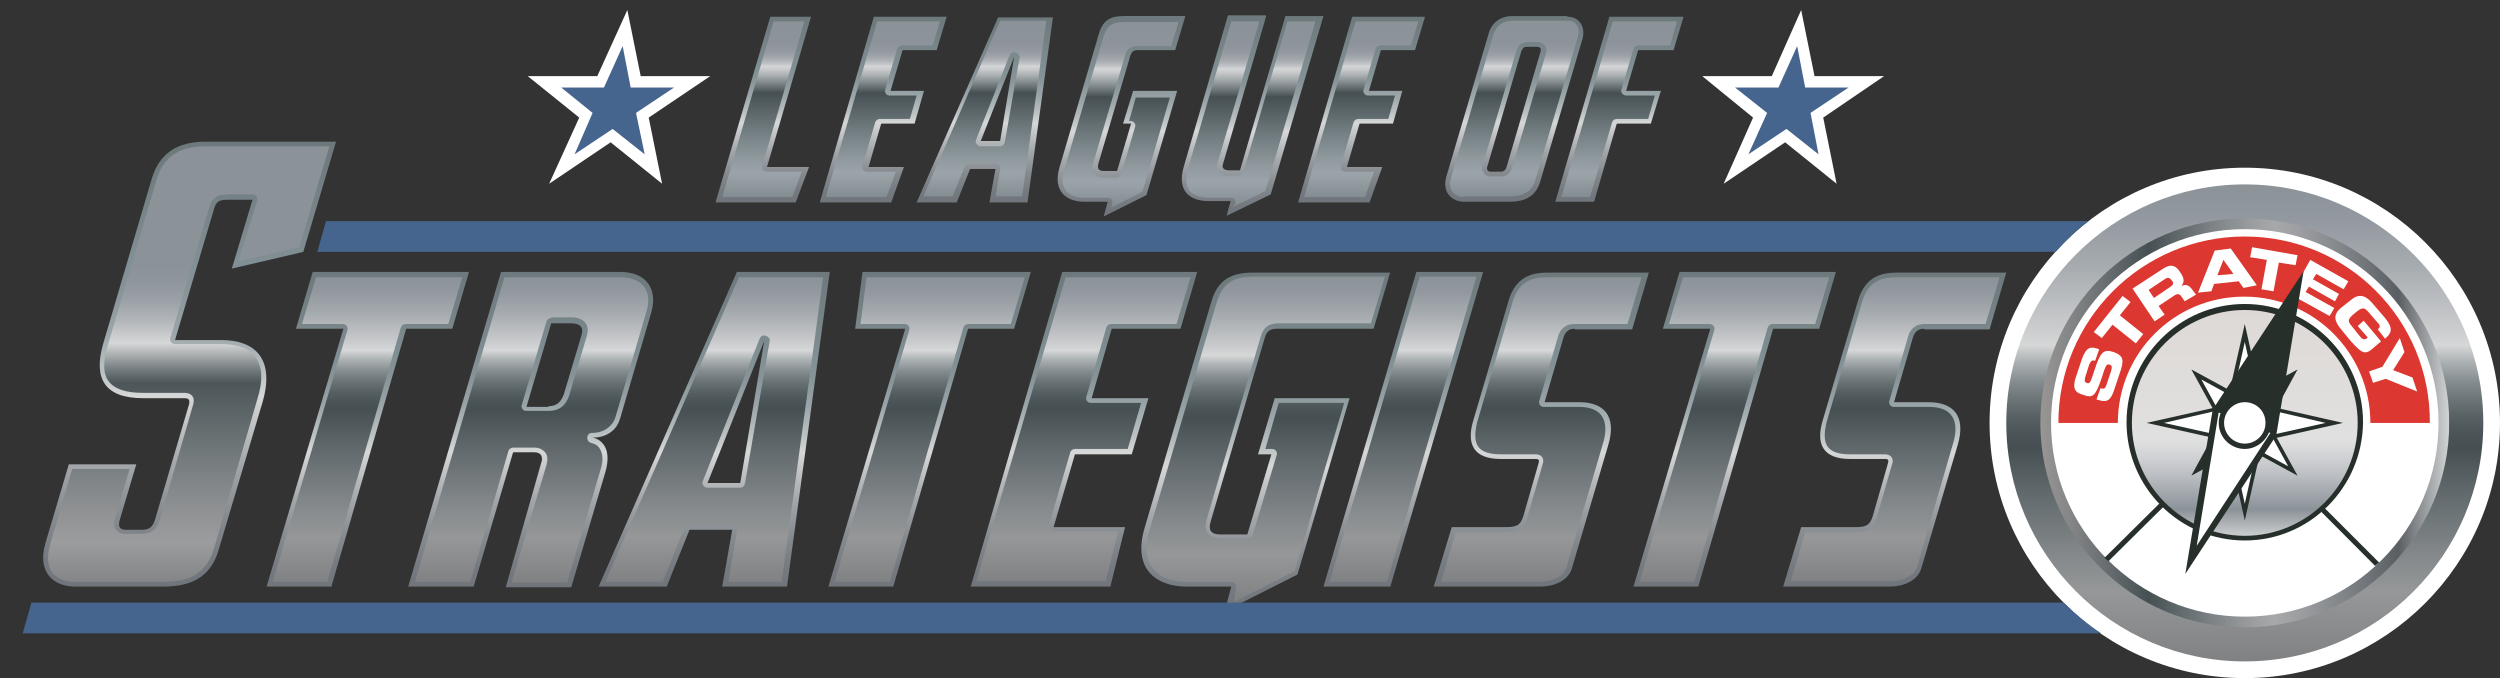 <svg id="Layer_2" xmlns="http://www.w3.org/2000/svg" viewBox="0 0 374.2 101.5"><rect x="0" y="0" width="374.2" height="101.5" fill="#333333" stroke="none"/><style>.st0{fill:url(#SVGID_1_)}.st1{fill:url(#SVGID_2_)}.st2{fill:url(#SVGID_3_)}.st3{fill:url(#SVGID_4_)}.st4{fill:url(#SVGID_5_)}.st5{fill:url(#SVGID_6_)}.st6{fill:url(#SVGID_7_)}.st7{fill:url(#SVGID_8_)}.st8{fill:url(#SVGID_9_)}.st9{fill:url(#SVGID_10_)}.st10{fill:url(#SVGID_11_)}.st11{fill:url(#SVGID_12_)}.st12{fill:url(#SVGID_13_)}.st13{fill:url(#SVGID_14_)}.st14{fill:url(#SVGID_15_)}.st15{fill:url(#SVGID_16_)}.st16{fill:url(#SVGID_17_)}.st17{fill:url(#SVGID_18_)}.st18{fill:url(#SVGID_19_)}.st19{fill:url(#SVGID_20_)}.st20{fill:url(#SVGID_21_)}.st21{fill:url(#SVGID_22_)}.st22{fill:url(#SVGID_23_)}.st23{fill:url(#SVGID_24_)}.st24{fill:url(#SVGID_25_)}.st25{fill:url(#SVGID_26_)}.st26{fill:url(#SVGID_27_)}.st27{fill:url(#SVGID_28_)}.st28{fill:url(#SVGID_29_)}.st29{fill:url(#SVGID_30_)}.st30{fill:url(#SVGID_31_)}.st31{fill:url(#SVGID_32_)}.st32{fill:url(#SVGID_33_)}.st33{fill:url(#SVGID_34_)}.st34{fill:url(#SVGID_35_)}.st35{fill:url(#SVGID_36_)}.st36{fill:url(#SVGID_37_)}.st37{fill:url(#SVGID_38_)}.st38{fill:#fff}.st39{fill:url(#SVGID_39_)}.st40{fill:url(#SVGID_40_)}.st41{fill:#adcdec}.st42{fill:#272f2b}.st43{fill:url(#SVGID_41_)}.st44{fill:#dd3731}.st45{fill:#46658e}</style><linearGradient id="SVGID_1_" gradientUnits="userSpaceOnUse" x1="114.276" y1="2.52" x2="114.276" y2="30.265"><stop offset="0" stop-color="#6d797c"/><stop offset=".1" stop-color="#727f83"/><stop offset=".264" stop-color="#808f93"/><stop offset=".335" stop-color="#869498"/><stop offset=".421" stop-color="#99a4a8"/><stop offset=".515" stop-color="#bac0c2"/><stop offset=".573" stop-color="#d6d7d7"/><stop offset=".586" stop-color="#d1d2d3"/><stop offset=".721" stop-color="#a4a8ac"/><stop offset=".84" stop-color="#868b90"/><stop offset=".937" stop-color="#757a80"/><stop offset="1" stop-color="#6f757a"/></linearGradient><path class="st0" d="M115.3 2.5h6.1L114.8 25h6.3l-2 5.3h-12l8.2-27.8z"/><linearGradient id="SVGID_2_" gradientUnits="userSpaceOnUse" x1="114.276" y1="29.545" x2="114.276" y2="3.24"><stop offset="0" stop-color="#838c91"/><stop offset=".139" stop-color="#9aa4aa"/><stop offset=".22" stop-color="#8f999e"/><stop offset=".377" stop-color="#727d81"/><stop offset=".591" stop-color="#475154"/><stop offset=".595" stop-color="#465053"/><stop offset=".598" stop-color="#495356"/><stop offset=".65" stop-color="#7e8689"/><stop offset=".694" stop-color="#aaafb1"/><stop offset=".728" stop-color="#c9cacc"/><stop offset=".747" stop-color="#d4d5d6"/><stop offset=".756" stop-color="#c6c8ca"/><stop offset=".778" stop-color="#b0b3b8"/><stop offset=".803" stop-color="#9fa4a9"/><stop offset=".834" stop-color="#93999f"/><stop offset=".878" stop-color="#8d939a"/><stop offset="1" stop-color="#8b9298"/></linearGradient><path class="st1" d="M108.1 29.5l7.7-26.3h4.6l-6.3 21.6c-.1.2 0 .5.1.6.1.2.3.3.6.3h5.2l-1.4 3.8h-10.5z"/><linearGradient id="SVGID_3_" gradientUnits="userSpaceOnUse" x1="132.19" y1="2.52" x2="132.19" y2="30.265"><stop offset="0" stop-color="#6d797c"/><stop offset=".1" stop-color="#727f83"/><stop offset=".264" stop-color="#808f93"/><stop offset=".335" stop-color="#869498"/><stop offset=".421" stop-color="#99a4a8"/><stop offset=".515" stop-color="#bac0c2"/><stop offset=".573" stop-color="#d6d7d7"/><stop offset=".586" stop-color="#d1d2d3"/><stop offset=".721" stop-color="#a4a8ac"/><stop offset=".84" stop-color="#868b90"/><stop offset=".937" stop-color="#757a80"/><stop offset="1" stop-color="#6f757a"/></linearGradient><path class="st2" d="M130.8 2.5h10.9l-1.5 5h-5.1l-1.8 6.1h5l-1.4 4.9h-5L130 25h5.3l-1.9 5.3h-10.7l8.1-27.8z"/><linearGradient id="SVGID_4_" gradientUnits="userSpaceOnUse" x1="132.189" y1="29.545" x2="132.189" y2="3.24"><stop offset="0" stop-color="#838c91"/><stop offset=".139" stop-color="#9aa4aa"/><stop offset=".22" stop-color="#8f999e"/><stop offset=".377" stop-color="#727d81"/><stop offset=".591" stop-color="#475154"/><stop offset=".595" stop-color="#465053"/><stop offset=".598" stop-color="#495356"/><stop offset=".65" stop-color="#7e8689"/><stop offset=".694" stop-color="#aaafb1"/><stop offset=".728" stop-color="#c9cacc"/><stop offset=".747" stop-color="#d4d5d6"/><stop offset=".756" stop-color="#c6c8ca"/><stop offset=".778" stop-color="#b0b3b8"/><stop offset=".803" stop-color="#9fa4a9"/><stop offset=".834" stop-color="#93999f"/><stop offset=".878" stop-color="#8d939a"/><stop offset="1" stop-color="#8b9298"/></linearGradient><path class="st3" d="M123.6 29.5l7.7-26.3h9.4l-1.1 3.6H135c-.3 0-.6.2-.7.5l-1.8 6.1c-.1.2 0 .5.1.6.1.2.3.3.6.3h4l-1 3.5h-4.5c-.3 0-.6.2-.7.5l-1.9 6.5c-.1.2 0 .5.1.6.1.2.3.3.6.3h4.3l-1.4 3.8h-9.1z"/><linearGradient id="SVGID_5_" gradientUnits="userSpaceOnUse" x1="147.415" y1="2.52" x2="147.415" y2="30.265"><stop offset="0" stop-color="#6d797c"/><stop offset=".1" stop-color="#727f83"/><stop offset=".264" stop-color="#808f93"/><stop offset=".335" stop-color="#869498"/><stop offset=".421" stop-color="#99a4a8"/><stop offset=".515" stop-color="#bac0c2"/><stop offset=".573" stop-color="#d6d7d7"/><stop offset=".586" stop-color="#d1d2d3"/><stop offset=".721" stop-color="#a4a8ac"/><stop offset=".84" stop-color="#868b90"/><stop offset=".937" stop-color="#757a80"/><stop offset="1" stop-color="#6f757a"/></linearGradient><path class="st4" d="M137.2 30.3l12.2-27.7h8.2l-3.8 27.7h-5.7l.9-5h-3.8l-2 5h-6zm14.6-21.8l-5 12.6h2.9l2.1-12.6z"/><linearGradient id="SVGID_6_" gradientUnits="userSpaceOnUse" x1="147.554" y1="29.545" x2="147.554" y2="3.24"><stop offset="0" stop-color="#838c91"/><stop offset=".139" stop-color="#9aa4aa"/><stop offset=".22" stop-color="#8f999e"/><stop offset=".377" stop-color="#727d81"/><stop offset=".591" stop-color="#475154"/><stop offset=".595" stop-color="#465053"/><stop offset=".598" stop-color="#495356"/><stop offset=".65" stop-color="#7e8689"/><stop offset=".694" stop-color="#aaafb1"/><stop offset=".728" stop-color="#c9cacc"/><stop offset=".747" stop-color="#d4d5d6"/><stop offset=".756" stop-color="#c6c8ca"/><stop offset=".778" stop-color="#b0b3b8"/><stop offset=".803" stop-color="#9fa4a9"/><stop offset=".834" stop-color="#93999f"/><stop offset=".878" stop-color="#8d939a"/><stop offset="1" stop-color="#8b9298"/></linearGradient><path class="st5" d="M149 29.5l.7-4.2c0-.2 0-.4-.2-.6-.1-.2-.3-.3-.6-.3h-3.8c-.3 0-.6.2-.7.5l-1.8 4.5h-4.4l11.5-26.3h6.9L153 29.4h-4zm2.8-21.7c-.3 0-.6.2-.7.5l-5 12.6c-.1.2-.1.5.1.7.1.2.4.3.6.3h2.9c.4 0 .6-.3.7-.6l2.2-12.6c.1-.4-.2-.7-.5-.8-.2-.1-.2-.1-.3-.1z"/><linearGradient id="SVGID_7_" gradientUnits="userSpaceOnUse" x1="167.844" y1="2.52" x2="167.844" y2="32.44"><stop offset="0" stop-color="#6d797c"/><stop offset=".1" stop-color="#727f83"/><stop offset=".264" stop-color="#808f93"/><stop offset=".335" stop-color="#869498"/><stop offset=".421" stop-color="#99a4a8"/><stop offset=".515" stop-color="#bac0c2"/><stop offset=".573" stop-color="#d6d7d7"/><stop offset=".586" stop-color="#d1d2d3"/><stop offset=".721" stop-color="#a4a8ac"/><stop offset=".84" stop-color="#868b90"/><stop offset=".937" stop-color="#757a80"/><stop offset="1" stop-color="#6f757a"/></linearGradient><path class="st6" d="M177.4 2.5l-1.5 5h-5.6c-.6 0-.9.2-1.1.8l-4.8 16.2c-.2.8.1 1.1.9 1.1h1.9l2.1-7.1h-1.2l1.5-4.9h6.6l-4.6 15.6-6.4 3.2.6-2.2h-3.5c-2.6 0-4.8-1.5-3.7-5.2l5.9-20c.6-2.1 1.9-2.6 3.7-2.6h9.2z"/><linearGradient id="SVGID_8_" gradientUnits="userSpaceOnUse" x1="167.72" y1="31.059" x2="167.72" y2="3.24"><stop offset="0" stop-color="#838c91"/><stop offset=".139" stop-color="#9aa4aa"/><stop offset=".22" stop-color="#8f999e"/><stop offset=".377" stop-color="#727d81"/><stop offset=".591" stop-color="#475154"/><stop offset=".595" stop-color="#465053"/><stop offset=".598" stop-color="#495356"/><stop offset=".65" stop-color="#7e8689"/><stop offset=".694" stop-color="#aaafb1"/><stop offset=".728" stop-color="#c9cacc"/><stop offset=".747" stop-color="#d4d5d6"/><stop offset=".756" stop-color="#c6c8ca"/><stop offset=".778" stop-color="#b0b3b8"/><stop offset=".803" stop-color="#9fa4a9"/><stop offset=".834" stop-color="#93999f"/><stop offset=".878" stop-color="#8d939a"/><stop offset="1" stop-color="#8b9298"/></linearGradient><path class="st7" d="M166.5 30.5c.1-.2 0-.4-.1-.6s-.3-.3-.6-.3h-3.5c-1.3 0-2.3-.4-2.8-1.1-.5-.7-.6-1.8-.2-3.1l5.9-20c.5-1.5 1.2-2.1 3-2.1h8.2l-1.1 3.6h-5.1c-.7 0-1.5.2-1.8 1.4l-4.8 16.2c-.2.6-.1 1.1.2 1.5.3.4.8.6 1.4.6h1.9c.3 0 .6-.2.7-.5l2.1-7.1c.1-.2 0-.5-.1-.6-.1-.2-.3-.3-.6-.3h-.2l1-3.5h5.1L171 28.7l-4.7 2.4.2-.6z"/><linearGradient id="SVGID_9_" gradientUnits="userSpaceOnUse" x1="187.421" y1="2.52" x2="187.421" y2="32.44"><stop offset="0" stop-color="#6d797c"/><stop offset=".1" stop-color="#727f83"/><stop offset=".264" stop-color="#808f93"/><stop offset=".335" stop-color="#869498"/><stop offset=".421" stop-color="#99a4a8"/><stop offset=".515" stop-color="#bac0c2"/><stop offset=".573" stop-color="#d6d7d7"/><stop offset=".586" stop-color="#d1d2d3"/><stop offset=".721" stop-color="#a4a8ac"/><stop offset=".84" stop-color="#868b90"/><stop offset=".937" stop-color="#757a80"/><stop offset="1" stop-color="#6f757a"/></linearGradient><path class="st8" d="M189.5 2.5l-6.4 21.9c-.3.8.1 1.1 1 1.1h1.5l6.8-23.1h5.7l-7.9 26.7-6.6 3.2.6-2.2h-3.3c-2.8 0-4.8-1.5-3.7-5.2l6.6-22.6h5.7v.2z"/><linearGradient id="SVGID_10_" gradientUnits="userSpaceOnUse" x1="187.299" y1="31.072" x2="187.299" y2="3.24"><stop offset="0" stop-color="#838c91"/><stop offset=".139" stop-color="#9aa4aa"/><stop offset=".22" stop-color="#8f999e"/><stop offset=".377" stop-color="#727d81"/><stop offset=".591" stop-color="#475154"/><stop offset=".595" stop-color="#465053"/><stop offset=".598" stop-color="#495356"/><stop offset=".65" stop-color="#7e8689"/><stop offset=".694" stop-color="#aaafb1"/><stop offset=".728" stop-color="#c9cacc"/><stop offset=".747" stop-color="#d4d5d6"/><stop offset=".756" stop-color="#c6c8ca"/><stop offset=".778" stop-color="#b0b3b8"/><stop offset=".803" stop-color="#9fa4a9"/><stop offset=".834" stop-color="#93999f"/><stop offset=".878" stop-color="#8d939a"/><stop offset="1" stop-color="#8b9298"/></linearGradient><path class="st9" d="M184.9 30.5c.1-.2 0-.5-.1-.6-.1-.2-.3-.3-.6-.3h-3.3c-.9 0-2.2-.2-2.9-1.1-.5-.7-.6-1.8-.2-3.2l6.5-22.1h4.2l-6.2 21c-.2.6-.1 1.1.1 1.5.4.6 1.2.6 1.5.6h1.5c.3 0 .6-.2.7-.5l6.6-22.6h4.2l-7.5 25.4-4.9 2.4.4-.5z"/><linearGradient id="SVGID_11_" gradientUnits="userSpaceOnUse" x1="203.737" y1="2.52" x2="203.737" y2="30.265"><stop offset="0" stop-color="#6d797c"/><stop offset=".1" stop-color="#727f83"/><stop offset=".264" stop-color="#808f93"/><stop offset=".335" stop-color="#869498"/><stop offset=".421" stop-color="#99a4a8"/><stop offset=".515" stop-color="#bac0c2"/><stop offset=".573" stop-color="#d6d7d7"/><stop offset=".586" stop-color="#d1d2d3"/><stop offset=".721" stop-color="#a4a8ac"/><stop offset=".84" stop-color="#868b90"/><stop offset=".937" stop-color="#757a80"/><stop offset="1" stop-color="#6f757a"/></linearGradient><path class="st10" d="M202.4 2.5h10.9l-1.5 5h-5.1l-1.8 6.1h5l-1.4 4.9h-5l-1.9 6.5h5.3l-1.9 5.3h-10.7l8.1-27.8z"/><linearGradient id="SVGID_12_" gradientUnits="userSpaceOnUse" x1="203.735" y1="29.545" x2="203.735" y2="3.24"><stop offset="0" stop-color="#838c91"/><stop offset=".139" stop-color="#9aa4aa"/><stop offset=".22" stop-color="#8f999e"/><stop offset=".377" stop-color="#727d81"/><stop offset=".591" stop-color="#475154"/><stop offset=".595" stop-color="#465053"/><stop offset=".598" stop-color="#495356"/><stop offset=".65" stop-color="#7e8689"/><stop offset=".694" stop-color="#aaafb1"/><stop offset=".728" stop-color="#c9cacc"/><stop offset=".747" stop-color="#d4d5d6"/><stop offset=".756" stop-color="#c6c8ca"/><stop offset=".778" stop-color="#b0b3b8"/><stop offset=".803" stop-color="#9fa4a9"/><stop offset=".834" stop-color="#93999f"/><stop offset=".878" stop-color="#8d939a"/><stop offset="1" stop-color="#8b9298"/></linearGradient><path class="st11" d="M195.2 29.5l7.7-26.3h9.4l-1.1 3.6h-4.6c-.3 0-.6.2-.7.5l-1.8 6.1c-.1.2 0 .5.1.6.1.2.3.3.6.3h4l-1 3.5h-4.5c-.3 0-.6.2-.7.5l-1.9 6.5c-.1.2 0 .5.1.6.1.2.3.3.6.3h4.3l-1.4 3.8h-9.1z"/><linearGradient id="SVGID_13_" gradientUnits="userSpaceOnUse" x1="226.623" y1="2.52" x2="226.623" y2="30.265"><stop offset="0" stop-color="#6d797c"/><stop offset=".1" stop-color="#727f83"/><stop offset=".264" stop-color="#808f93"/><stop offset=".335" stop-color="#869498"/><stop offset=".421" stop-color="#99a4a8"/><stop offset=".515" stop-color="#bac0c2"/><stop offset=".573" stop-color="#d6d7d7"/><stop offset=".586" stop-color="#d1d2d3"/><stop offset=".721" stop-color="#a4a8ac"/><stop offset=".84" stop-color="#868b90"/><stop offset=".937" stop-color="#757a80"/><stop offset="1" stop-color="#6f757a"/></linearGradient><path class="st12" d="M234.6 2.5c1.8 0 2.7 1.5 2.3 3.2l-6.4 21.6c-.7 2.3-2.6 2.9-4.5 2.9h-6.8c-1.9 0-3.4-1.4-2.7-3.8l6.3-21.3c.4-1.6 1.7-2.7 3.6-2.7h8.2zm-6.9 5.2L222.6 25c-.1.4.1.7.5.7h1.5c.5 0 .8-.3.9-.7l5.1-17.3c.1-.4 0-.7-.6-.7h-1.5c-.5 0-.6.3-.8.7z"/><linearGradient id="SVGID_14_" gradientUnits="userSpaceOnUse" x1="226.623" y1="29.545" x2="226.623" y2="3.24"><stop offset="0" stop-color="#838c91"/><stop offset=".139" stop-color="#9aa4aa"/><stop offset=".22" stop-color="#8f999e"/><stop offset=".377" stop-color="#727d81"/><stop offset=".591" stop-color="#475154"/><stop offset=".595" stop-color="#465053"/><stop offset=".598" stop-color="#495356"/><stop offset=".65" stop-color="#7e8689"/><stop offset=".694" stop-color="#aaafb1"/><stop offset=".728" stop-color="#c9cacc"/><stop offset=".747" stop-color="#d4d5d6"/><stop offset=".756" stop-color="#c6c8ca"/><stop offset=".778" stop-color="#b0b3b8"/><stop offset=".803" stop-color="#9fa4a9"/><stop offset=".834" stop-color="#93999f"/><stop offset=".878" stop-color="#8d939a"/><stop offset="1" stop-color="#8b9298"/></linearGradient><path class="st13" d="M219.2 29.5c-.8 0-1.5-.3-1.8-.8-.4-.5-.5-1.2-.2-2.1l6.3-21.3c.4-1.4 1.4-2.2 2.9-2.2h8.3c.6 0 1 .2 1.3.6.3.4.4 1 .2 1.7L229.8 27c-.5 1.6-1.7 2.4-3.8 2.4h-6.8zm9.4-23.2c-.8 0-1.3.4-1.6 1.2l-5.1 17.3c-.1.4-.1.8.2 1.1.1.2.4.5 1.1.5h1.5c.8 0 1.4-.5 1.6-1.2L231.4 8c.2-.6 0-1-.2-1.2-.2-.2-.5-.5-1.1-.5h-1.5z"/><linearGradient id="SVGID_15_" gradientUnits="userSpaceOnUse" x1="242.372" y1="2.52" x2="242.372" y2="30.265"><stop offset="0" stop-color="#6d797c"/><stop offset=".1" stop-color="#727f83"/><stop offset=".264" stop-color="#808f93"/><stop offset=".335" stop-color="#869498"/><stop offset=".421" stop-color="#99a4a8"/><stop offset=".515" stop-color="#bac0c2"/><stop offset=".573" stop-color="#d6d7d7"/><stop offset=".586" stop-color="#d1d2d3"/><stop offset=".721" stop-color="#a4a8ac"/><stop offset=".84" stop-color="#868b90"/><stop offset=".937" stop-color="#757a80"/><stop offset="1" stop-color="#6f757a"/></linearGradient><path class="st14" d="M240.9 2.5H252l-1.5 5h-5.3l-1.8 6.1h5.2l-1.5 4.9H242l-3.4 11.7h-5.8l8.1-27.7z"/><linearGradient id="SVGID_16_" gradientUnits="userSpaceOnUse" x1="242.37" y1="29.545" x2="242.37" y2="3.24"><stop offset="0" stop-color="#838c91"/><stop offset=".139" stop-color="#9aa4aa"/><stop offset=".22" stop-color="#8f999e"/><stop offset=".377" stop-color="#727d81"/><stop offset=".591" stop-color="#475154"/><stop offset=".595" stop-color="#465053"/><stop offset=".598" stop-color="#495356"/><stop offset=".65" stop-color="#7e8689"/><stop offset=".694" stop-color="#aaafb1"/><stop offset=".728" stop-color="#c9cacc"/><stop offset=".747" stop-color="#d4d5d6"/><stop offset=".756" stop-color="#c6c8ca"/><stop offset=".778" stop-color="#b0b3b8"/><stop offset=".803" stop-color="#9fa4a9"/><stop offset=".834" stop-color="#93999f"/><stop offset=".878" stop-color="#8d939a"/><stop offset="1" stop-color="#8b9298"/></linearGradient><path class="st15" d="M233.7 29.5l7.7-26.3h9.6l-1 3.6h-4.8c-.3 0-.6.2-.7.5l-1.8 6.1c-.1.2 0 .5.1.6s.3.3.6.3h4.3l-1 3.5H242c-.3 0-.6.2-.7.5L238 29.5h-4.3z"/><linearGradient id="SVGID_17_" gradientUnits="userSpaceOnUse" x1="28.34" y1="21.175" x2="28.34" y2="87.799"><stop offset="0" stop-color="#6d797c"/><stop offset=".1" stop-color="#727f83"/><stop offset=".264" stop-color="#808f93"/><stop offset=".335" stop-color="#869498"/><stop offset=".421" stop-color="#99a4a8"/><stop offset=".515" stop-color="#bac0c2"/><stop offset=".573" stop-color="#d6d7d7"/><stop offset=".586" stop-color="#d1d2d3"/><stop offset=".721" stop-color="#a4a8ac"/><stop offset=".84" stop-color="#868b90"/><stop offset=".937" stop-color="#757a80"/><stop offset="1" stop-color="#6f757a"/></linearGradient><path class="st16" d="M32.7 82.4c-1.4 4.7-5.1 5.4-8.4 5.4h-13c-3.6 0-5.7-2.4-4.5-6.5l3.5-11.8h10.1l-2.5 8.4c-.3 1.1.2 1.4.9 1.4h2.3c1.2 0 1.7-.3 2.1-1.5l5.1-17.3c.1-.5.1-.9-.7-.9h-6.2c-5.8 0-7.4-3-6-8l7.3-24.8c1.4-4.7 4.9-5.6 8.2-5.6h19.4l-4.9 16.5-10.7 2.5 3.1-10.3H34c-1.2 0-1.7.3-2 1.5l-5.8 19.5h6.9c5 0 8.1 2.7 6.2 9.3l-6.6 22.2z"/><linearGradient id="SVGID_18_" gradientUnits="userSpaceOnUse" x1="28.218" y1="87.078" x2="28.218" y2="21.895"><stop offset="0" stop-color="#848586"/><stop offset=".09" stop-color="#9b9c9d"/><stop offset=".159" stop-color="#909294"/><stop offset=".291" stop-color="#737a7c"/><stop offset=".456" stop-color="#4c5659"/><stop offset=".485" stop-color="#70797c"/><stop offset=".548" stop-color="#d6d7d7"/><stop offset=".551" stop-color="#d4d5d6"/><stop offset=".598" stop-color="#b3b7bb"/><stop offset=".643" stop-color="#9ca2a7"/><stop offset=".686" stop-color="#8f969c"/><stop offset=".724" stop-color="#8b9298"/></linearGradient><path class="st17" d="M11.3 87.1c-1.6 0-2.8-.5-3.5-1.4-.7-1-.8-2.4-.3-4.2l3.3-11.3h8.6l-2.2 7.4c-.2.7-.2 1.3.2 1.7.2.3.6.6 1.4.6h2.3c1.5 0 2.4-.6 2.8-2l5-17.3c.1-.3.2-.9-.1-1.3-.4-.5-1-.5-1.3-.5h-6.2c-2.5 0-4.2-.6-5-1.7-.9-1.1-.9-2.9-.2-5.3L23.4 27c1.3-4.5 4.7-5.1 7.5-5.1h18.4L44.8 37l-9.1 2.1 2.8-9.1c.1-.2 0-.5-.1-.6-.1-.2-.4-.3-.6-.3H34c-1.5 0-2.3.6-2.7 2l-5.8 19.5c-.1.2 0 .5.1.6.1.2.4.3.6.3h6.9c1.7 0 3.9.3 5.1 1.9 1.1 1.4 1.2 3.6.3 6.4L32 82.2c-1.3 4.3-4.6 4.9-7.7 4.9h-13z"/><linearGradient id="SVGID_19_" gradientUnits="userSpaceOnUse" x1="55.055" y1="40.728" x2="55.055" y2="87.799"><stop offset="0" stop-color="#6d797c"/><stop offset=".1" stop-color="#727f83"/><stop offset=".264" stop-color="#808f93"/><stop offset=".335" stop-color="#869498"/><stop offset=".421" stop-color="#99a4a8"/><stop offset=".515" stop-color="#bac0c2"/><stop offset=".573" stop-color="#d6d7d7"/><stop offset=".586" stop-color="#d1d2d3"/><stop offset=".721" stop-color="#a4a8ac"/><stop offset=".84" stop-color="#868b90"/><stop offset=".937" stop-color="#757a80"/><stop offset="1" stop-color="#6f757a"/></linearGradient><path class="st18" d="M70.2 40.7l-2.5 8.5h-6.9L49.6 87.8h-9.7l11.5-38.6h-7.1l2.5-8.5h23.4z"/><linearGradient id="SVGID_20_" gradientUnits="userSpaceOnUse" x1="79.396" y1="40.728" x2="79.396" y2="87.799"><stop offset="0" stop-color="#6d797c"/><stop offset=".1" stop-color="#727f83"/><stop offset=".264" stop-color="#808f93"/><stop offset=".335" stop-color="#869498"/><stop offset=".421" stop-color="#99a4a8"/><stop offset=".515" stop-color="#bac0c2"/><stop offset=".573" stop-color="#d6d7d7"/><stop offset=".586" stop-color="#d1d2d3"/><stop offset=".721" stop-color="#a4a8ac"/><stop offset=".84" stop-color="#868b90"/><stop offset=".937" stop-color="#757a80"/><stop offset="1" stop-color="#6f757a"/></linearGradient><path class="st19" d="M70.9 87.8h-9.8L75 40.7h17.8c4.2 0 5.6 2.8 4.7 6l-4.7 16c-.4 1.4-1.7 2.8-4.1 2.8 1.5.3 2.9 1.8 1.9 5.2l-5.1 17.2h-9.8L81 69.3c.3-.8.1-1.6-1-1.6h-3.2l-5.9 20.1zm11.2-27c1 0 1.8-.4 2.3-1.8l2.6-8.7c.4-1.2 0-1.9-1.5-1.9h-3l-3.7 12.5h3.3z"/><linearGradient id="SVGID_21_" gradientUnits="userSpaceOnUse" x1="106.933" y1="40.728" x2="106.933" y2="87.799"><stop offset="0" stop-color="#6d797c"/><stop offset=".1" stop-color="#727f83"/><stop offset=".264" stop-color="#808f93"/><stop offset=".335" stop-color="#869498"/><stop offset=".421" stop-color="#99a4a8"/><stop offset=".515" stop-color="#bac0c2"/><stop offset=".573" stop-color="#d6d7d7"/><stop offset=".586" stop-color="#d1d2d3"/><stop offset=".721" stop-color="#a4a8ac"/><stop offset=".84" stop-color="#868b90"/><stop offset=".937" stop-color="#757a80"/><stop offset="1" stop-color="#6f757a"/></linearGradient><path class="st20" d="M89.6 87.8l20.7-47.1h13.9l-6.4 47.1h-9.7l1.5-8.5h-6.4l-3.4 8.5H89.6zM114.4 51l-8.5 21.3h4.9l3.6-21.3z"/><linearGradient id="SVGID_22_" gradientUnits="userSpaceOnUse" x1="139.136" y1="40.728" x2="139.136" y2="87.799"><stop offset="0" stop-color="#6d797c"/><stop offset=".1" stop-color="#727f83"/><stop offset=".264" stop-color="#808f93"/><stop offset=".335" stop-color="#869498"/><stop offset=".421" stop-color="#99a4a8"/><stop offset=".515" stop-color="#bac0c2"/><stop offset=".573" stop-color="#d6d7d7"/><stop offset=".586" stop-color="#d1d2d3"/><stop offset=".721" stop-color="#a4a8ac"/><stop offset=".84" stop-color="#868b90"/><stop offset=".937" stop-color="#757a80"/><stop offset="1" stop-color="#6f757a"/></linearGradient><path class="st21" d="M154.3 40.7l-2.5 8.5h-6.9l-11.2 38.6H124l11.5-38.6H128l1.1-8.5h25.2z"/><linearGradient id="SVGID_23_" gradientUnits="userSpaceOnUse" x1="162.197" y1="40.728" x2="162.197" y2="87.799"><stop offset="0" stop-color="#6d797c"/><stop offset=".1" stop-color="#727f83"/><stop offset=".264" stop-color="#808f93"/><stop offset=".335" stop-color="#869498"/><stop offset=".421" stop-color="#99a4a8"/><stop offset=".515" stop-color="#bac0c2"/><stop offset=".573" stop-color="#d6d7d7"/><stop offset=".586" stop-color="#d1d2d3"/><stop offset=".721" stop-color="#a4a8ac"/><stop offset=".84" stop-color="#868b90"/><stop offset=".937" stop-color="#757a80"/><stop offset="1" stop-color="#6f757a"/></linearGradient><path class="st22" d="M159 40.7h20.2l-2.5 8.5h-10.3l-3 10.4h8.5l-2.5 8.4h-8.5l-3.2 10.9h10.7l-2.2 8.9h-20.9L159 40.7z"/><linearGradient id="SVGID_24_" gradientUnits="userSpaceOnUse" x1="189.488" y1="40.728" x2="189.488" y2="91.489"><stop offset="0" stop-color="#6d797c"/><stop offset=".1" stop-color="#727f83"/><stop offset=".264" stop-color="#808f93"/><stop offset=".335" stop-color="#869498"/><stop offset=".421" stop-color="#99a4a8"/><stop offset=".515" stop-color="#bac0c2"/><stop offset=".573" stop-color="#d6d7d7"/><stop offset=".586" stop-color="#d1d2d3"/><stop offset=".721" stop-color="#a4a8ac"/><stop offset=".84" stop-color="#868b90"/><stop offset=".937" stop-color="#757a80"/><stop offset="1" stop-color="#6f757a"/></linearGradient><path class="st23" d="M208.1 40.7l-2.5 8.5h-14.4c-1 0-1.6.3-1.9 1.4l-8.1 27.5c-.4 1.4.2 1.9 1.5 1.9h4l3.6-12h-2l2.5-8.4H202L194.2 86l-10.9 5.5 1-3.7h-6.7c-4.4 0-8.1-2.5-6.3-8.7l10-33.9c1-3.5 3.2-4.4 6.3-4.4h20.5z"/><linearGradient id="SVGID_25_" gradientUnits="userSpaceOnUse" x1="210.01" y1="40.728" x2="210.01" y2="87.799"><stop offset="0" stop-color="#6d797c"/><stop offset=".1" stop-color="#727f83"/><stop offset=".264" stop-color="#808f93"/><stop offset=".335" stop-color="#869498"/><stop offset=".421" stop-color="#99a4a8"/><stop offset=".515" stop-color="#bac0c2"/><stop offset=".573" stop-color="#d6d7d7"/><stop offset=".586" stop-color="#d1d2d3"/><stop offset=".721" stop-color="#a4a8ac"/><stop offset=".84" stop-color="#868b90"/><stop offset=".937" stop-color="#757a80"/><stop offset="1" stop-color="#6f757a"/></linearGradient><path class="st24" d="M208.1 87.8h-10L212 40.7h10l-13.9 47.1z"/><linearGradient id="SVGID_26_" gradientUnits="userSpaceOnUse" x1="230.72" y1="40.728" x2="230.72" y2="87.799"><stop offset="0" stop-color="#6d797c"/><stop offset=".1" stop-color="#727f83"/><stop offset=".264" stop-color="#808f93"/><stop offset=".335" stop-color="#869498"/><stop offset=".421" stop-color="#99a4a8"/><stop offset=".515" stop-color="#bac0c2"/><stop offset=".573" stop-color="#d6d7d7"/><stop offset=".586" stop-color="#d1d2d3"/><stop offset=".721" stop-color="#a4a8ac"/><stop offset=".84" stop-color="#868b90"/><stop offset=".937" stop-color="#757a80"/><stop offset="1" stop-color="#6f757a"/></linearGradient><path class="st25" d="M235.7 49.2c-.7 0-1.4.3-1.7 1.4l-2.8 9.6h5.2c3.5 0 5.7 1.9 4.3 6.5L235.3 85c-.5 1.9-2.7 2.8-4.7 2.8h-16l2.7-8.9h8.2c1.8 0 2.1-.5 2.5-1.6l2.3-8c.1-.4.1-.6-.5-.6h-5.2c-4.1 0-5.1-2.3-4.1-5.7l5.4-18.3c1.1-3.3 3.4-3.9 5.8-3.9h15.1l-2.5 8.5h-8.6z"/><linearGradient id="SVGID_27_" gradientUnits="userSpaceOnUse" x1="259.591" y1="40.728" x2="259.591" y2="87.799"><stop offset="0" stop-color="#6d797c"/><stop offset=".1" stop-color="#727f83"/><stop offset=".264" stop-color="#808f93"/><stop offset=".335" stop-color="#869498"/><stop offset=".421" stop-color="#99a4a8"/><stop offset=".515" stop-color="#bac0c2"/><stop offset=".573" stop-color="#d6d7d7"/><stop offset=".586" stop-color="#d1d2d3"/><stop offset=".721" stop-color="#a4a8ac"/><stop offset=".84" stop-color="#868b90"/><stop offset=".937" stop-color="#757a80"/><stop offset="1" stop-color="#6f757a"/></linearGradient><path class="st26" d="M274.8 40.7l-2.5 8.5h-6.9l-11.2 38.6h-9.7L256 49.2h-7.1l2.5-8.5h23.4z"/><linearGradient id="SVGID_28_" gradientUnits="userSpaceOnUse" x1="283.652" y1="40.728" x2="283.652" y2="87.799"><stop offset="0" stop-color="#6d797c"/><stop offset=".1" stop-color="#727f83"/><stop offset=".264" stop-color="#808f93"/><stop offset=".335" stop-color="#869498"/><stop offset=".421" stop-color="#99a4a8"/><stop offset=".515" stop-color="#bac0c2"/><stop offset=".573" stop-color="#d6d7d7"/><stop offset=".586" stop-color="#d1d2d3"/><stop offset=".721" stop-color="#a4a8ac"/><stop offset=".84" stop-color="#868b90"/><stop offset=".937" stop-color="#757a80"/><stop offset="1" stop-color="#6f757a"/></linearGradient><path class="st27" d="M288 49.2c-.7 0-1.4.3-1.7 1.4l-2.8 9.6h5.2c3.5 0 5.7 1.9 4.3 6.5L287.6 85c-.5 1.9-2.7 2.8-4.7 2.8h-16l2.7-8.9h8.2c1.8 0 2.1-.5 2.5-1.6l2.3-8c.1-.4.1-.6-.5-.6h-5.2c-4.1 0-5.1-2.3-4.1-5.7l5.4-18.3c1.1-3.3 3.4-3.9 5.8-3.9h16.3l-2.5 8.5H288z"/><linearGradient id="SVGID_29_" gradientUnits="userSpaceOnUse" x1="55.055" y1="87.078" x2="55.055" y2="41.448"><stop offset="0" stop-color="#7f8183"/><stop offset=".146" stop-color="#959798"/><stop offset=".235" stop-color="#878b8d"/><stop offset=".414" stop-color="#656d70"/><stop offset=".565" stop-color="#465053"/><stop offset=".59" stop-color="#4a5458"/><stop offset=".622" stop-color="#566063"/><stop offset=".657" stop-color="#6a7376"/><stop offset=".693" stop-color="#878e91"/><stop offset=".732" stop-color="#b0b5b7"/><stop offset=".759" stop-color="#d6d7d7"/><stop offset=".784" stop-color="#cbccce"/><stop offset=".876" stop-color="#a7acb0"/><stop offset=".951" stop-color="#92989f"/><stop offset="1" stop-color="#8b9298"/></linearGradient><path class="st28" d="M40.8 87.1L52 49.4c.1-.2 0-.5-.1-.6-.1-.2-.4-.3-.6-.3h-6.1l2.1-7h21.9l-2.1 7h-6.4c-.3 0-.6.2-.7.5L49 87.1h-8.2z"/><linearGradient id="SVGID_30_" gradientUnits="userSpaceOnUse" x1="79.518" y1="87.078" x2="79.518" y2="41.448"><stop offset="0" stop-color="#7f8183"/><stop offset=".146" stop-color="#959798"/><stop offset=".235" stop-color="#878b8d"/><stop offset=".414" stop-color="#656d70"/><stop offset=".565" stop-color="#465053"/><stop offset=".59" stop-color="#4a5458"/><stop offset=".622" stop-color="#566063"/><stop offset=".657" stop-color="#6a7376"/><stop offset=".693" stop-color="#878e91"/><stop offset=".732" stop-color="#b0b5b7"/><stop offset=".759" stop-color="#d6d7d7"/><stop offset=".784" stop-color="#cbccce"/><stop offset=".876" stop-color="#a7acb0"/><stop offset=".951" stop-color="#92989f"/><stop offset="1" stop-color="#8b9298"/></linearGradient><path class="st29" d="M76.6 87.1l5.2-17.5c.2-.7.2-1.4-.2-1.9-.3-.3-.7-.7-1.6-.7h-3.2c-.3 0-.6.2-.7.5l-5.7 19.6h-8.3l13.4-45.6h17.3c1.7 0 2.9.5 3.6 1.4.7.9.8 2.2.4 3.6l-4.7 16c-.3 1-1.4 2.3-3.5 2.3-.4 0-.7.3-.7.7s.2.7.6.8c.3.1.9.2 1.3.9.5.8.5 2 0 3.4l-4.9 16.6h-8.3zm5.9-39.5c-.3 0-.6.2-.7.5l-3.7 12.5c-.1.2 0 .5.1.6.1.2.3.3.6.3h3.4c1.5 0 2.5-.8 3-2.3l2.6-8.8c.3-.9.2-1.6-.2-2.1s-1.1-.8-2-.8h-3.1z"/><linearGradient id="SVGID_31_" gradientUnits="userSpaceOnUse" x1="107.072" y1="87.078" x2="107.072" y2="41.448"><stop offset="0" stop-color="#7f8183"/><stop offset=".146" stop-color="#959798"/><stop offset=".235" stop-color="#878b8d"/><stop offset=".414" stop-color="#656d70"/><stop offset=".565" stop-color="#465053"/><stop offset=".59" stop-color="#4a5458"/><stop offset=".622" stop-color="#566063"/><stop offset=".657" stop-color="#6a7376"/><stop offset=".693" stop-color="#878e91"/><stop offset=".732" stop-color="#b0b5b7"/><stop offset=".759" stop-color="#d6d7d7"/><stop offset=".784" stop-color="#cbccce"/><stop offset=".876" stop-color="#a7acb0"/><stop offset=".951" stop-color="#92989f"/><stop offset="1" stop-color="#8b9298"/></linearGradient><path class="st30" d="M109 87.1l1.3-7.6c0-.2 0-.4-.2-.6-.1-.2-.3-.3-.6-.3h-6.4c-.3 0-.6.2-.7.5l-3.2 8h-8.6l20-45.6h12.6L117 87.1h-8zm5.4-36.9c-.3 0-.6.2-.7.5L105.2 72c-.1.2-.1.5.1.7.1.2.4.3.6.3h4.9c.4 0 .6-.3.7-.6l3.7-21.3c.1-.4-.2-.7-.5-.8-.2-.1-.3-.1-.3-.1z"/><linearGradient id="SVGID_32_" gradientUnits="userSpaceOnUse" x1="139.136" y1="87.078" x2="139.136" y2="41.448"><stop offset="0" stop-color="#7f8183"/><stop offset=".146" stop-color="#959798"/><stop offset=".235" stop-color="#878b8d"/><stop offset=".414" stop-color="#656d70"/><stop offset=".565" stop-color="#465053"/><stop offset=".59" stop-color="#4a5458"/><stop offset=".622" stop-color="#566063"/><stop offset=".657" stop-color="#6a7376"/><stop offset=".693" stop-color="#878e91"/><stop offset=".732" stop-color="#b0b5b7"/><stop offset=".759" stop-color="#d6d7d7"/><stop offset=".784" stop-color="#cbccce"/><stop offset=".876" stop-color="#a7acb0"/><stop offset=".951" stop-color="#92989f"/><stop offset="1" stop-color="#8b9298"/></linearGradient><path class="st31" d="M124.9 87.1l11.2-37.7c.1-.2 0-.5-.1-.6-.1-.2-.4-.3-.6-.3h-6.6l.9-7h23.7l-2.1 7h-6.4c-.3 0-.6.2-.7.5l-11 38.1h-8.3z"/><linearGradient id="SVGID_33_" gradientUnits="userSpaceOnUse" x1="162.196" y1="87.078" x2="162.196" y2="41.448"><stop offset="0" stop-color="#7f8183"/><stop offset=".146" stop-color="#959798"/><stop offset=".235" stop-color="#878b8d"/><stop offset=".414" stop-color="#656d70"/><stop offset=".565" stop-color="#465053"/><stop offset=".59" stop-color="#4a5458"/><stop offset=".622" stop-color="#566063"/><stop offset=".657" stop-color="#6a7376"/><stop offset=".693" stop-color="#878e91"/><stop offset=".732" stop-color="#b0b5b7"/><stop offset=".759" stop-color="#d6d7d7"/><stop offset=".784" stop-color="#cbccce"/><stop offset=".876" stop-color="#a7acb0"/><stop offset=".951" stop-color="#92989f"/><stop offset="1" stop-color="#8b9298"/></linearGradient><path class="st32" d="M146.1 87.1l13.4-45.6h18.7l-2.1 7h-9.8c-.3 0-.6.2-.7.5l-3 10.4c-.1.2 0 .5.1.6.1.2.3.3.6.3h7.5l-2 6.9h-7.9c-.3 0-.6.2-.7.5L157 78.6c-.1.2 0 .5.1.6.1.2.3.3.6.3h9.7l-1.9 7.5h-19.4z"/><linearGradient id="SVGID_34_" gradientUnits="userSpaceOnUse" x1="189.364" y1="90.107" x2="189.364" y2="41.448"><stop offset="0" stop-color="#7f8183"/><stop offset=".146" stop-color="#959798"/><stop offset=".235" stop-color="#878b8d"/><stop offset=".414" stop-color="#656d70"/><stop offset=".565" stop-color="#465053"/><stop offset=".59" stop-color="#4a5458"/><stop offset=".622" stop-color="#566063"/><stop offset=".657" stop-color="#6a7376"/><stop offset=".693" stop-color="#878e91"/><stop offset=".732" stop-color="#b0b5b7"/><stop offset=".759" stop-color="#d6d7d7"/><stop offset=".784" stop-color="#cbccce"/><stop offset=".876" stop-color="#a7acb0"/><stop offset=".951" stop-color="#92989f"/><stop offset="1" stop-color="#8b9298"/></linearGradient><path class="st33" d="M185 88c.1-.2 0-.5-.1-.6-.1-.2-.3-.3-.6-.3h-6.7c-2.3 0-4.1-.7-5.1-2.1-1-1.4-1.2-3.3-.4-5.8l10-33.9c1-3.2 2.8-3.9 5.6-3.9h19.6l-2.1 7h-13.9c-1.4 0-2.2.6-2.6 2l-8.1 27.4c-.2.9-.2 1.5.2 2s1 .8 2 .8h4c.3 0 .6-.2.7-.5l3.6-12c.1-.2 0-.5-.1-.6-.1-.2-.3-.3-.6-.3h-1l2-6.9h9.8l-7.4 25.2-9.1 4.6.3-2.1z"/><linearGradient id="SVGID_35_" gradientUnits="userSpaceOnUse" x1="210.01" y1="87.078" x2="210.01" y2="41.448"><stop offset="0" stop-color="#7f8183"/><stop offset=".146" stop-color="#959798"/><stop offset=".235" stop-color="#878b8d"/><stop offset=".414" stop-color="#656d70"/><stop offset=".565" stop-color="#465053"/><stop offset=".59" stop-color="#4a5458"/><stop offset=".622" stop-color="#566063"/><stop offset=".657" stop-color="#6a7376"/><stop offset=".693" stop-color="#878e91"/><stop offset=".732" stop-color="#b0b5b7"/><stop offset=".759" stop-color="#d6d7d7"/><stop offset=".784" stop-color="#cbccce"/><stop offset=".876" stop-color="#a7acb0"/><stop offset=".951" stop-color="#92989f"/><stop offset="1" stop-color="#8b9298"/></linearGradient><path class="st34" d="M199 87.1l13.5-45.7h8.5l-13.4 45.7z"/><linearGradient id="SVGID_36_" gradientUnits="userSpaceOnUse" x1="230.72" y1="87.078" x2="230.72" y2="41.448"><stop offset="0" stop-color="#7f8183"/><stop offset=".146" stop-color="#959798"/><stop offset=".235" stop-color="#878b8d"/><stop offset=".414" stop-color="#656d70"/><stop offset=".565" stop-color="#465053"/><stop offset=".59" stop-color="#4a5458"/><stop offset=".622" stop-color="#566063"/><stop offset=".657" stop-color="#6a7376"/><stop offset=".693" stop-color="#878e91"/><stop offset=".732" stop-color="#b0b5b7"/><stop offset=".759" stop-color="#d6d7d7"/><stop offset=".784" stop-color="#cbccce"/><stop offset=".876" stop-color="#a7acb0"/><stop offset=".951" stop-color="#92989f"/><stop offset="1" stop-color="#8b9298"/></linearGradient><path class="st35" d="M215.7 87.1l2.2-7.5h7.6c2.1 0 2.6-.6 3.1-2.1l2.3-8c.1-.2.2-.7-.1-1.1-.3-.4-.9-.4-1.1-.4h-5.2c-1.6 0-2.7-.4-3.2-1.1-.6-.8-.6-2-.2-3.7l5.4-18.3c1-3 3.1-3.4 5.1-3.4h14.1l-2.1 7h-8c-1.2 0-2.1.7-2.4 1.9l-2.8 9.6c-.1.2 0 .5.1.6.1.2.3.3.6.3h5.2c1.1 0 2.6.2 3.4 1.3.7.9.8 2.4.2 4.3l-5.4 18.3c-.4 1.6-2.4 2.3-4 2.3h-14.8z"/><linearGradient id="SVGID_37_" gradientUnits="userSpaceOnUse" x1="259.59" y1="87.078" x2="259.59" y2="41.448"><stop offset="0" stop-color="#7f8183"/><stop offset=".146" stop-color="#959798"/><stop offset=".235" stop-color="#878b8d"/><stop offset=".414" stop-color="#656d70"/><stop offset=".565" stop-color="#465053"/><stop offset=".59" stop-color="#4a5458"/><stop offset=".622" stop-color="#566063"/><stop offset=".657" stop-color="#6a7376"/><stop offset=".693" stop-color="#878e91"/><stop offset=".732" stop-color="#b0b5b7"/><stop offset=".759" stop-color="#d6d7d7"/><stop offset=".784" stop-color="#cbccce"/><stop offset=".876" stop-color="#a7acb0"/><stop offset=".951" stop-color="#92989f"/><stop offset="1" stop-color="#8b9298"/></linearGradient><path class="st36" d="M245.4 87.1l11.2-37.7c.1-.2 0-.5-.1-.6s-.3-.3-.6-.3h-6.1l2.1-7h21.9l-2.1 7h-6.4c-.3 0-.6.2-.7.5l-11 38.1h-8.2z"/><linearGradient id="SVGID_38_" gradientUnits="userSpaceOnUse" x1="283.651" y1="87.078" x2="283.651" y2="41.448"><stop offset="0" stop-color="#7f8183"/><stop offset=".146" stop-color="#959798"/><stop offset=".235" stop-color="#878b8d"/><stop offset=".414" stop-color="#656d70"/><stop offset=".565" stop-color="#465053"/><stop offset=".59" stop-color="#4a5458"/><stop offset=".622" stop-color="#566063"/><stop offset=".657" stop-color="#6a7376"/><stop offset=".693" stop-color="#878e91"/><stop offset=".732" stop-color="#b0b5b7"/><stop offset=".759" stop-color="#d6d7d7"/><stop offset=".784" stop-color="#cbccce"/><stop offset=".876" stop-color="#a7acb0"/><stop offset=".951" stop-color="#92989f"/><stop offset="1" stop-color="#8b9298"/></linearGradient><path class="st37" d="M268 87.1l2.2-7.5h7.6c2.1 0 2.6-.6 3.1-2.1l2.3-8c.1-.2.2-.7-.1-1.1-.3-.4-.9-.4-1.1-.4h-5.2c-1.6 0-2.7-.4-3.2-1.1-.6-.8-.6-2-.2-3.7l5.4-18.3c1-3 3.1-3.4 5.1-3.4h15.4l-2.1 7H288c-1.2 0-2.1.7-2.4 1.9l-2.8 9.6c-.1.2 0 .5.1.6.1.2.3.3.6.3h5.2c1.1 0 2.6.2 3.4 1.3.7.9.8 2.4.2 4.3L287 84.7c-.4 1.6-2.4 2.3-4 2.3h-15z"/><g><path class="st38" d="M336 101.5c-21.1 0-38.2-17.1-38.2-38.2s17.1-38.2 38.2-38.2 38.2 17.1 38.2 38.2-17.2 38.2-38.2 38.2z"/><linearGradient id="SVGID_39_" gradientUnits="userSpaceOnUse" x1="335.981" y1="98.949" x2="335.981" y2="27.577"><stop offset="0" stop-color="#7f8183"/><stop offset=".146" stop-color="#959798"/><stop offset=".21" stop-color="#878b8d"/><stop offset=".338" stop-color="#656d70"/><stop offset=".445" stop-color="#465053"/><stop offset=".474" stop-color="#4a5458"/><stop offset=".509" stop-color="#566063"/><stop offset=".547" stop-color="#6a7376"/><stop offset=".588" stop-color="#878e91"/><stop offset=".631" stop-color="#b0b5b7"/><stop offset=".662" stop-color="#d6d7d7"/><stop offset=".697" stop-color="#cbccce"/><stop offset=".825" stop-color="#a7acb0"/><stop offset=".931" stop-color="#92989f"/><stop offset="1" stop-color="#8b9298"/></linearGradient><circle class="st39" cx="336" cy="63.3" r="35.7"/></g><g><linearGradient id="SVGID_40_" gradientUnits="userSpaceOnUse" x1="305.423" y1="63.263" x2="366.54" y2="63.263"><stop offset="0" stop-color="#e5e2df"/><stop offset="0" stop-color="#d9d6d4"/><stop offset="0" stop-color="#b9b7b6"/><stop offset="0" stop-color="#989695"/><stop offset=".067" stop-color="#868788"/><stop offset=".196" stop-color="#5d6467"/><stop offset=".264" stop-color="#465053"/><stop offset=".292" stop-color="#505a5d"/><stop offset=".42" stop-color="#7c8285"/><stop offset=".517" stop-color="#9a9d9f"/><stop offset=".573" stop-color="#a7a8aa"/><stop offset=".63" stop-color="#9d9fa2"/><stop offset=".726" stop-color="#86898c"/><stop offset=".848" stop-color="#62676c"/><stop offset=".876" stop-color="#595e63"/><stop offset="1" stop-color="#d1d3d4"/><stop offset="1" stop-color="#8a8c8e"/></linearGradient><circle class="st40" cx="336" cy="63.3" r="30.6"/></g><g><circle class="st38" cx="336" cy="63.3" r="29"/></g><g><path class="st42" d="M315.6 84l-.6-.5L335.7 63l.6.5z"/></g><g><path class="st42" d="M355.5 84.7l-21.1-21.2.5-.5 21.2 21.2z"/></g><g><linearGradient id="SVGID_41_" gradientUnits="userSpaceOnUse" x1="335.981" y1="46.003" x2="335.981" y2="80.524"><stop offset="0" stop-color="#e5e2df"/><stop offset="0" stop-color="#ded9d6"/><stop offset=".573" stop-color="#e0e0e0"/><stop offset=".631" stop-color="#d5d6d8"/><stop offset=".729" stop-color="#bbbec2"/><stop offset=".855" stop-color="#92999f"/><stop offset=".876" stop-color="#8b9298"/><stop offset="1" stop-color="#d1d3d4"/><stop offset="1" stop-color="#a7a9ac"/></linearGradient><circle class="st43" cx="336" cy="63.3" r="17.3"/><path class="st42" d="M336 80.9c-9.7 0-17.7-7.9-17.7-17.7 0-9.7 7.9-17.7 17.7-17.7 9.7 0 17.7 7.9 17.7 17.7-.1 9.8-8 17.7-17.7 17.7zm0-34.5c-9.3 0-16.9 7.6-16.9 16.9s7.6 16.9 16.9 16.9 16.9-7.6 16.9-16.9-7.6-16.9-16.9-16.9z"/></g><g><path class="st44" d="M325 41.9c-.3-.4-.6-.4-1-.1l-2.4 1.6.8 1.2 2.5-1.7c.4-.3.5-.5.2-.9l-.1-.1zM331.9 41.2l2.4-.2-1.5-2.1z"/><path class="st44" d="M336 35.4c-15.4 0-27.9 12.5-27.9 27.9h8.9c0-10.5 8.5-18.9 18.9-18.9 10.5 0 18.9 8.5 18.9 18.9h8.9c.1-15.4-12.3-27.9-27.7-27.9zm-18.8 20.7l-.7 2.1c-.5 1.6-1 2.1-2.3 1.7l-.4-.1.6-1.7c.6.2.7 0 .9-.5l.7-2.1c.1-.4.2-.8-.2-.9-.5-.2-.6 0-1.3 2.2-.9 2.6-1.3 2.8-2.7 2.3-1-.3-1.8-.7-1-2.9l.8-2.4c.7-2 1.4-1.9 2.4-1.6l.2.1-.6 1.7c-.4-.1-.6-.1-.9.6l-.6 1.9c-.1.4-.1.7.2.8.5.2.6 0 1.2-1.9.9-2.7 1.3-3.2 2.9-2.7 1.5.6 1.6 1.2.8 3.4zm2.5-4.7l-3.5-2.8-1.6 2-1.2-.9 4.3-5.4 1.2.9-1.6 2 3.5 2.8-1.1 1.4zm7.3-6.3l-.4-.6c-.3-.5-.6-.6-1.1-.3l-2.4 1.6.9 1.3-1.5 1-3.3-4.9 4.6-3c1.2-.8 1.9-.4 2.5.5l.2.3c.4.7.5 1.2 0 1.8.5-.2 1-.3 1.6.5l.6.8-1.7 1zm8.8-2l-.7-1-3.7.4-.4 1.1-2 .2 2.5-6.3 2.4-.3 3.9 5.5-2 .4zm4.5.5l-1.8-.3.8-4.4-2.5-.4.3-1.5 6.8 1.2-.3 1.5-2.5-.4-.8 4.3zm9.1 2.5l-.7 1.2-5.8-3.2 2.9-5.2 5.7 3.2-.7 1.2-4.1-2.3-.5.8 3.9 2.2-.6 1.1-3.9-2.2-.5.8 4.3 2.4zm2.5 5l-1.4-1.7c-1.1-1.3-1.4-2.3 0-3.4l1.4-1.1c1.3-1.1 2.3-.6 3.3.6l1.8 2.1c1.3 1.6.9 2.3.1 3l-.1.1-1.1-1.4c.5-.4.3-.7-.1-1.1l-1.3-1.5c-.6-.7-.9-.7-1.7-.1l-.6.5c-.8.7-.8 1-.2 1.7l1.2 1.5c.3.4.7.7 1.1.3l.1-.1-1.5-1.7.9-.8 2.6 3.1-1.3 1.1c-1.2 1.1-1.8.4-3.2-1.1zm3.3 6.2l-.6-1.7 2-.7 2.6-4.3.7 2.1-1.7 2.7 2.9 1.1.7 2.1-4.7-1.9-1.9.6z"/></g><g><path class="st38" d="M336 60.2l-13.4 3.1 13.4 3 13.3-3z"/><path class="st42" d="M336 66.6l-14.7-3.3L336 60h.1l14.6 3.3-14.7 3.3zm-12.1-3.3L336 66l12.1-2.7-12.1-2.8-12.1 2.8z"/></g><g><path class="st38" d="M339 63.3l-3-13.4-3 13.4 3 13.3z"/><path class="st42" d="M336 77.9l-3.3-14.7v-.1l3.3-14.6 3.3 14.7v.1L336 77.9zm-2.7-14.6l2.7 12.1 2.7-12.1-2.7-12.1-2.7 12.1z"/></g><g><path class="st38" d="M338.1 61.1l-9.4-5.1 5.1 9.4 9.4 5.1z"/><path class="st42" d="M343.9 71.2l-10.3-5.6v-.1L328 55.3l10.3 5.6v.1l5.6 10.2zm-9.8-6l8.4 4.6-4.6-8.4-8.4-4.6 4.6 8.4z"/></g><g><path class="st38" d="M338.1 65.4l5.1-9.4-9.4 5.1-5.1 9.4z"/><path class="st42" d="M328 71.2l5.6-10.3 10.3-5.6-5.6 10.3-10.3 5.6z"/></g><g><path class="st38" d="M340.3 65l3.7-22.3-12.3 18.9-3.8 22.2z"/><path class="st42" d="M327.1 85.9l4.1-24.6 13.6-20.7-4.1 24.6-13.6 20.7zm5-24.2l-3.3 20 11.1-17 3.3-20-11.1 17z"/><g><path class="st42" d="M331.7 61.6l8.6 3.4 3.7-22.3z"/></g></g><g><circle class="st38" cx="336" cy="63.3" r="3.5"/><path class="st42" d="M336 67.2c-2.1 0-3.9-1.7-3.9-3.9 0-2.1 1.7-3.9 3.9-3.9 2.1 0 3.9 1.7 3.9 3.9 0 2.1-1.8 3.9-3.9 3.9zm0-7c-1.7 0-3.1 1.4-3.1 3.1 0 1.7 1.4 3.1 3.1 3.1 1.7 0 3.1-1.4 3.1-3.1 0-1.8-1.4-3.1-3.1-3.1z"/></g><path class="st45" d="M312.6 33.1H48.8l-1.3 4.6h260.2c1.5-1.7 3.1-3.3 4.9-4.6zM308.9 90.2H4.7l-1.3 4.6h311.1c-2-1.3-3.9-2.9-5.6-4.6z"/><path class="st38" d="M267.2 21.3l-9.2 6.2 4.4-9.9-7.6-6.2h10.4l4.4-9.9 2 9.9H282l-9.1 6.2 2 9.9z"/><path class="st45" d="M269 6.9l1.2 6.2h6.5l-5.7 3.8 1.2 6.2-4.8-3.8-5.7 3.8 2.8-6.2-4.8-3.8h6.5z"/><path class="st38" d="M91.4 21.3l-9.2 6.2 4.5-9.9-7.7-6.2h10.4l4.5-9.9 2 9.9h10.4l-9.2 6.2 2 9.9z"/><path class="st45" d="M93.2 6.9l1.2 6.2h6.5l-5.7 3.8 1.3 6.2-4.8-3.8-5.7 3.8 2.7-6.2-4.7-3.8h6.4z"/></svg>